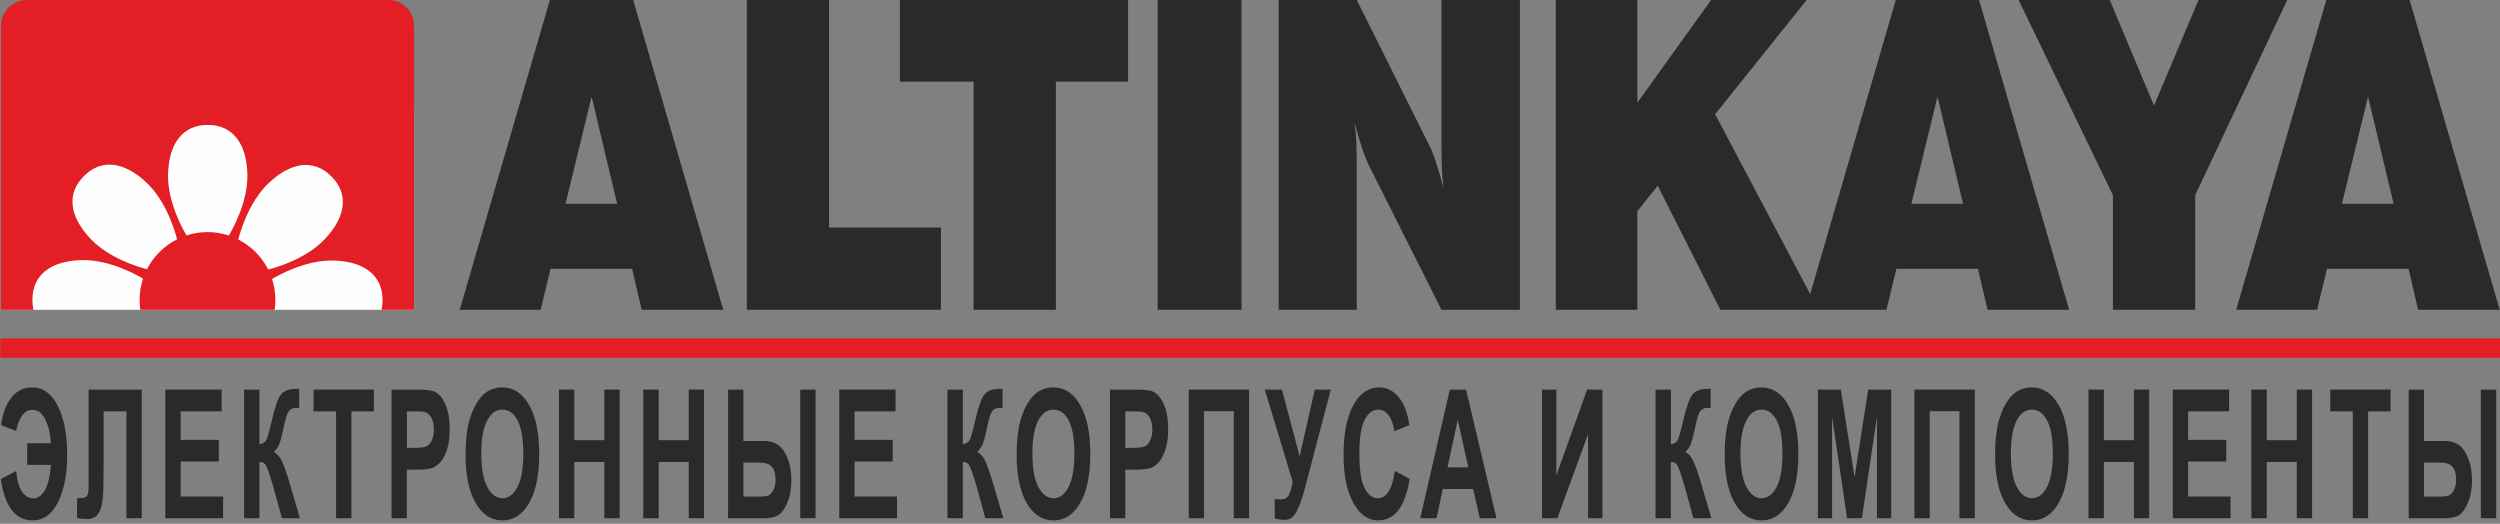 <?xml version="1.0" encoding="UTF-8"?>
<!DOCTYPE svg PUBLIC "-//W3C//DTD SVG 1.1//EN" "http://www.w3.org/Graphics/SVG/1.1/DTD/svg11.dtd">
<!-- Creator: CorelDRAW -->
<svg xmlns="http://www.w3.org/2000/svg" xml:space="preserve" width="90mm" height="18.855mm" style="shape-rendering:geometricPrecision; text-rendering:geometricPrecision; image-rendering:optimizeQuality; fill-rule:evenodd; clip-rule:evenodd"
viewBox="0 0 90 18.855"
 xmlns:xlink="http://www.w3.org/1999/xlink">
 <rect x="0" y="0" width="90" height="18.855" fill="#808080" stroke="none"/>
 <defs>
  <style type="text/css">
   <![CDATA[
    .fil2 {fill:#E31E24}
    .fil1 {fill:#FEFEFE}
    .fil0 {fill:#2B2A29;fill-rule:nonzero}
   ]]>
  </style>
 </defs>
 <g id="Katman_x0020_1">
  <path class="fil0" d="M0.976 15.958l0.858 0c-0.022,-0.345 -0.09,-0.632 -0.204,-0.86 -0.114,-0.229 -0.268,-0.343 -0.463,-0.343 -0.148,0 -0.272,0.069 -0.373,0.208 -0.101,0.139 -0.172,0.324 -0.212,0.553l-0.546 -0.211c0.055,-0.411 0.179,-0.74 0.37,-0.988 0.191,-0.247 0.439,-0.371 0.745,-0.371 0.398,0 0.708,0.223 0.932,0.671 0.224,0.448 0.336,1.031 0.336,1.749 0,0.488 -0.052,0.909 -0.156,1.26 -0.104,0.351 -0.246,0.624 -0.428,0.818 -0.181,0.193 -0.4,0.29 -0.656,0.29 -0.623,0 -1.007,-0.496 -1.151,-1.488l0.554 -0.29c0.029,0.334 0.099,0.582 0.212,0.744 0.112,0.161 0.247,0.241 0.403,0.241 0.162,0 0.3,-0.096 0.415,-0.288 0.115,-0.191 0.189,-0.498 0.223,-0.919l-0.858 0 0 -0.777z"/>
  <path id="1" class="fil0" d="M3.189 14.025l1.915 0 0 4.631 -0.552 0 0 -3.847 -0.822 0 0 1.978c0,0.566 -0.011,0.962 -0.034,1.186 -0.022,0.224 -0.077,0.399 -0.163,0.524 -0.086,0.125 -0.222,0.188 -0.406,0.188 -0.064,0 -0.182,-0.01 -0.352,-0.031l0 -0.724 0.123 0.003c0.116,0 0.194,-0.026 0.233,-0.079 0.04,-0.053 0.06,-0.182 0.06,-0.389l-0.002 -0.796 0 -2.644z"/>
  <polygon id="12" class="fil0" points="5.952,18.656 5.952,14.025 7.979,14.025 7.979,14.809 6.504,14.809 6.504,15.835 7.876,15.835 7.876,16.615 6.504,16.615 6.504,17.875 8.031,17.875 8.031,18.656 "/>
  <path id="123" class="fil0" d="M8.788 14.025l0.552 0 0 1.971c0.123,-0.02 0.207,-0.074 0.25,-0.161 0.043,-0.086 0.111,-0.327 0.201,-0.72 0.115,-0.501 0.23,-0.813 0.345,-0.935 0.115,-0.123 0.299,-0.183 0.554,-0.183 0.013,0 0.039,-0.001 0.08,-0.003l0 0.691 -0.078 -0.003c-0.113,0 -0.195,0.024 -0.248,0.071 -0.052,0.047 -0.095,0.12 -0.127,0.217 -0.033,0.097 -0.08,0.295 -0.144,0.597 -0.034,0.16 -0.07,0.293 -0.109,0.401 -0.04,0.107 -0.109,0.208 -0.208,0.303 0.123,0.059 0.225,0.178 0.305,0.357 0.08,0.179 0.168,0.432 0.263,0.758l0.373 1.27 -0.648 0 -0.327 -1.197c-0.005,-0.017 -0.015,-0.05 -0.032,-0.098 -0.006,-0.017 -0.029,-0.089 -0.069,-0.218 -0.071,-0.228 -0.129,-0.37 -0.174,-0.427 -0.045,-0.057 -0.115,-0.086 -0.208,-0.088l0 2.028 -0.552 0 0 -4.631z"/>
  <polygon id="1234" class="fil0" points="12.099,18.656 12.099,14.809 11.288,14.809 11.288,14.025 13.46,14.025 13.46,14.809 12.651,14.809 12.651,18.656 "/>
  <path id="12345" class="fil0" d="M14.096 18.656l0 -4.631 0.885 0c0.335,0 0.554,0.024 0.656,0.07 0.157,0.069 0.288,0.22 0.394,0.453 0.106,0.233 0.158,0.534 0.158,0.901 0,0.285 -0.03,0.524 -0.092,0.717 -0.061,0.194 -0.138,0.346 -0.232,0.457 -0.093,0.11 -0.189,0.183 -0.286,0.219 -0.132,0.044 -0.323,0.067 -0.573,0.067l-0.36 0 0 1.747 -0.552 0zm0.552 -3.847l0 1.313 0.302 0c0.218,0 0.363,-0.024 0.436,-0.072 0.073,-0.049 0.131,-0.124 0.172,-0.228 0.041,-0.103 0.062,-0.223 0.062,-0.36 0,-0.168 -0.029,-0.307 -0.088,-0.417 -0.058,-0.109 -0.132,-0.178 -0.221,-0.205 -0.066,-0.022 -0.199,-0.031 -0.397,-0.031l-0.267 0z"/>
  <path id="123456" class="fil0" d="M16.76 16.369c0,-0.472 0.041,-0.868 0.125,-1.188 0.062,-0.235 0.147,-0.448 0.255,-0.635 0.108,-0.186 0.225,-0.326 0.353,-0.416 0.171,-0.123 0.367,-0.183 0.589,-0.183 0.403,0 0.725,0.211 0.967,0.635 0.242,0.423 0.363,1.011 0.363,1.765 0,0.748 -0.12,1.333 -0.36,1.755 -0.24,0.422 -0.561,0.633 -0.962,0.633 -0.407,0 -0.73,-0.21 -0.97,-0.63 -0.24,-0.42 -0.36,-1 -0.36,-1.736zm0.568 -0.031c0,0.524 0.072,0.922 0.214,1.192 0.143,0.271 0.325,0.406 0.545,0.406 0.22,0 0.4,-0.134 0.541,-0.403 0.141,-0.269 0.211,-0.671 0.211,-1.208 0,-0.53 -0.069,-0.926 -0.206,-1.188 -0.138,-0.261 -0.32,-0.391 -0.547,-0.391 -0.228,0 -0.411,0.133 -0.55,0.397 -0.139,0.264 -0.209,0.662 -0.209,1.196z"/>
  <polygon id="1234567" class="fil0" points="20.123,18.656 20.123,14.025 20.675,14.025 20.675,15.847 21.756,15.847 21.756,14.025 22.308,14.025 22.308,18.656 21.756,18.656 21.756,16.631 20.675,16.631 20.675,18.656 "/>
  <polygon id="12345678" class="fil0" points="23.16,18.656 23.16,14.025 23.712,14.025 23.712,15.847 24.793,15.847 24.793,14.025 25.345,14.025 25.345,18.656 24.793,18.656 24.793,16.631 23.712,16.631 23.712,18.656 "/>
  <path id="123456789" class="fil0" d="M26.21 14.025l0.552 0 0 1.851 0.738 0c0.194,0 0.361,0.044 0.501,0.134 0.14,0.089 0.256,0.25 0.349,0.481 0.094,0.231 0.14,0.495 0.14,0.795 0,0.314 -0.048,0.583 -0.146,0.81 -0.097,0.227 -0.204,0.376 -0.323,0.45 -0.118,0.074 -0.292,0.111 -0.521,0.111l-1.29 0 0 -4.631zm0.552 3.853l0.539 0c0.171,0 0.291,-0.014 0.359,-0.042 0.067,-0.029 0.128,-0.094 0.181,-0.194 0.053,-0.101 0.079,-0.224 0.079,-0.37 0,-0.207 -0.043,-0.361 -0.129,-0.465 -0.086,-0.103 -0.242,-0.154 -0.467,-0.154l-0.561 0 0 1.225zm2.047 -3.853l0.552 0 0 4.631 -0.552 0 0 -4.631z"/>
  <polygon id="12345678910" class="fil0" points="30.213,18.656 30.213,14.025 32.24,14.025 32.24,14.809 30.765,14.809 30.765,15.835 32.137,15.835 32.137,16.615 30.765,16.615 30.765,17.875 32.292,17.875 32.292,18.656 "/>
  <path id="1234567891011" class="fil0" d="M34.11 14.025l0.552 0 0 1.971c0.123,-0.02 0.207,-0.074 0.25,-0.161 0.043,-0.086 0.111,-0.327 0.201,-0.72 0.115,-0.501 0.23,-0.813 0.345,-0.935 0.115,-0.123 0.299,-0.183 0.554,-0.183 0.013,0 0.039,-0.001 0.08,-0.003l0 0.691 -0.078 -0.003c-0.113,0 -0.195,0.024 -0.248,0.071 -0.052,0.047 -0.095,0.12 -0.127,0.217 -0.033,0.097 -0.08,0.295 -0.144,0.597 -0.034,0.16 -0.07,0.293 -0.109,0.401 -0.04,0.107 -0.109,0.208 -0.208,0.303 0.123,0.059 0.225,0.178 0.305,0.357 0.08,0.179 0.168,0.432 0.263,0.758l0.373 1.27 -0.648 0 -0.327 -1.197c-0.005,-0.017 -0.015,-0.05 -0.032,-0.098 -0.006,-0.017 -0.029,-0.089 -0.069,-0.218 -0.071,-0.228 -0.129,-0.37 -0.174,-0.427 -0.045,-0.057 -0.115,-0.086 -0.208,-0.088l0 2.028 -0.552 0 0 -4.631z"/>
  <path id="123456789101112" class="fil0" d="M36.599 16.369c0,-0.472 0.041,-0.868 0.125,-1.188 0.062,-0.235 0.147,-0.448 0.255,-0.635 0.108,-0.186 0.225,-0.326 0.353,-0.416 0.171,-0.123 0.367,-0.183 0.589,-0.183 0.403,0 0.725,0.211 0.967,0.635 0.242,0.423 0.363,1.011 0.363,1.765 0,0.748 -0.12,1.333 -0.36,1.755 -0.24,0.422 -0.561,0.633 -0.962,0.633 -0.407,0 -0.73,-0.21 -0.97,-0.63 -0.24,-0.42 -0.36,-1 -0.36,-1.736zm0.568 -0.031c0,0.524 0.072,0.922 0.214,1.192 0.143,0.271 0.325,0.406 0.545,0.406 0.22,0 0.4,-0.134 0.541,-0.403 0.141,-0.269 0.211,-0.671 0.211,-1.208 0,-0.53 -0.069,-0.926 -0.206,-1.188 -0.138,-0.261 -0.32,-0.391 -0.547,-0.391 -0.228,0 -0.411,0.133 -0.55,0.397 -0.139,0.264 -0.209,0.662 -0.209,1.196z"/>
  <path id="12345678910111213" class="fil0" d="M39.96 18.656l0 -4.631 0.885 0c0.335,0 0.554,0.024 0.656,0.07 0.157,0.069 0.288,0.22 0.394,0.453 0.106,0.233 0.158,0.534 0.158,0.901 0,0.285 -0.03,0.524 -0.092,0.717 -0.061,0.194 -0.138,0.346 -0.232,0.457 -0.093,0.11 -0.189,0.183 -0.286,0.219 -0.132,0.044 -0.323,0.067 -0.573,0.067l-0.36 0 0 1.747 -0.552 0zm0.552 -3.847l0 1.313 0.302 0c0.218,0 0.363,-0.024 0.436,-0.072 0.073,-0.049 0.131,-0.124 0.172,-0.228 0.041,-0.103 0.062,-0.223 0.062,-0.36 0,-0.168 -0.029,-0.307 -0.088,-0.417 -0.058,-0.109 -0.132,-0.178 -0.221,-0.205 -0.066,-0.022 -0.199,-0.031 -0.397,-0.031l-0.267 0z"/>
  <polygon id="1234567891011121314" class="fil0" points="42.794,14.025 44.968,14.025 44.968,18.656 44.416,18.656 44.416,14.802 43.345,14.802 43.345,18.656 42.794,18.656 "/>
  <path id="123456789101112131415" class="fil0" d="M45.533 14.025l0.617 0 0.638 2.404 0.544 -2.404 0.576 0 -0.923 3.519c-0.101,0.381 -0.203,0.671 -0.307,0.87 -0.104,0.198 -0.239,0.299 -0.405,0.299 -0.163,0 -0.29,-0.018 -0.382,-0.054l0 -0.695c0.078,0.009 0.149,0.013 0.212,0.013 0.129,0 0.22,-0.04 0.276,-0.119 0.055,-0.079 0.108,-0.249 0.159,-0.51l-1.005 -3.323z"/>
  <path id="12345678910111213141516" class="fil0" d="M50.214 16.953l0.535 0.287c-0.082,0.506 -0.218,0.881 -0.409,1.127 -0.19,0.245 -0.433,0.368 -0.726,0.368 -0.363,0 -0.661,-0.21 -0.895,-0.63 -0.234,-0.42 -0.351,-0.995 -0.351,-1.723 0,-0.771 0.118,-1.369 0.352,-1.796 0.235,-0.426 0.543,-0.639 0.927,-0.639 0.334,0 0.606,0.167 0.815,0.502 0.125,0.197 0.218,0.482 0.28,0.853l-0.547 0.221c-0.032,-0.24 -0.099,-0.43 -0.202,-0.569 -0.102,-0.139 -0.227,-0.208 -0.374,-0.208 -0.202,0 -0.367,0.123 -0.493,0.37 -0.126,0.246 -0.189,0.645 -0.189,1.197 0,0.585 0.062,1.003 0.186,1.251 0.124,0.249 0.286,0.373 0.484,0.373 0.147,0 0.273,-0.079 0.379,-0.237 0.106,-0.157 0.181,-0.406 0.228,-0.745z"/>
  <path id="1234567891011121314151617" class="fil0" d="M53.873 18.656l-0.601 0 -0.239 -1.052 -1.093 0 -0.225 1.052 -0.586 0 1.065 -4.631 0.584 0 1.095 4.631zm-1.016 -1.832l-0.377 -1.719 -0.369 1.719 0.746 0z"/>
  <polygon id="123456789101112131415161718" class="fil0" points="55.513,14.025 56.029,14.025 56.029,17.107 57.137,14.025 57.687,14.025 57.687,18.656 57.17,18.656 57.17,15.632 56.065,18.656 55.513,18.656 "/>
  <path id="12345678910111213141516171819" class="fil0" d="M59.6 14.025l0.552 0 0 1.971c0.123,-0.02 0.207,-0.074 0.25,-0.161 0.043,-0.086 0.111,-0.327 0.201,-0.72 0.115,-0.501 0.23,-0.813 0.345,-0.935 0.115,-0.123 0.299,-0.183 0.554,-0.183 0.013,0 0.039,-0.001 0.08,-0.003l0 0.691 -0.078 -0.003c-0.113,0 -0.195,0.024 -0.248,0.071 -0.052,0.047 -0.095,0.12 -0.127,0.217 -0.033,0.097 -0.08,0.295 -0.144,0.597 -0.034,0.16 -0.07,0.293 -0.109,0.401 -0.04,0.107 -0.109,0.208 -0.208,0.303 0.123,0.059 0.225,0.178 0.305,0.357 0.08,0.179 0.168,0.432 0.263,0.758l0.373 1.27 -0.648 0 -0.327 -1.197c-0.005,-0.017 -0.015,-0.05 -0.032,-0.098 -0.006,-0.017 -0.029,-0.089 -0.069,-0.218 -0.071,-0.228 -0.129,-0.37 -0.174,-0.427 -0.045,-0.057 -0.115,-0.086 -0.208,-0.088l0 2.028 -0.552 0 0 -4.631z"/>
  <path id="1234567891011121314151617181920" class="fil0" d="M62.089 16.369c0,-0.472 0.041,-0.868 0.125,-1.188 0.062,-0.235 0.147,-0.448 0.255,-0.635 0.108,-0.186 0.225,-0.326 0.353,-0.416 0.171,-0.123 0.367,-0.183 0.589,-0.183 0.403,0 0.725,0.211 0.967,0.635 0.242,0.423 0.363,1.011 0.363,1.765 0,0.748 -0.12,1.333 -0.36,1.755 -0.24,0.422 -0.561,0.633 -0.962,0.633 -0.407,0 -0.73,-0.21 -0.97,-0.63 -0.24,-0.42 -0.36,-1 -0.36,-1.736zm0.568 -0.031c0,0.524 0.072,0.922 0.214,1.192 0.143,0.271 0.325,0.406 0.545,0.406 0.22,0 0.4,-0.134 0.541,-0.403 0.141,-0.269 0.211,-0.671 0.211,-1.208 0,-0.53 -0.069,-0.926 -0.206,-1.188 -0.138,-0.261 -0.32,-0.391 -0.547,-0.391 -0.228,0 -0.411,0.133 -0.55,0.397 -0.139,0.264 -0.209,0.662 -0.209,1.196z"/>
  <polygon id="123456789101112131415161718192021" class="fil0" points="65.443,18.656 65.443,14.025 66.269,14.025 66.765,17.184 67.255,14.025 68.083,14.025 68.083,18.656 67.57,18.656 67.57,15.01 67.028,18.656 66.496,18.656 65.955,15.01 65.955,18.656 "/>
  <polygon id="12345678910111213141516171819202122" class="fil0" points="68.918,14.025 71.092,14.025 71.092,18.656 70.54,18.656 70.54,14.802 69.47,14.802 69.47,18.656 68.918,18.656 "/>
  <path id="1234567891011121314151617181920212223" class="fil0" d="M71.823 16.369c0,-0.472 0.041,-0.868 0.125,-1.188 0.062,-0.235 0.147,-0.448 0.255,-0.635 0.108,-0.186 0.225,-0.326 0.353,-0.416 0.171,-0.123 0.367,-0.183 0.589,-0.183 0.403,0 0.725,0.211 0.967,0.635 0.242,0.423 0.363,1.011 0.363,1.765 0,0.748 -0.12,1.333 -0.36,1.755 -0.24,0.422 -0.561,0.633 -0.962,0.633 -0.407,0 -0.73,-0.21 -0.97,-0.63 -0.24,-0.42 -0.36,-1 -0.36,-1.736zm0.568 -0.031c0,0.524 0.072,0.922 0.214,1.192 0.143,0.271 0.325,0.406 0.545,0.406 0.22,0 0.4,-0.134 0.541,-0.403 0.141,-0.269 0.211,-0.671 0.211,-1.208 0,-0.53 -0.069,-0.926 -0.206,-1.188 -0.138,-0.261 -0.32,-0.391 -0.547,-0.391 -0.228,0 -0.411,0.133 -0.55,0.397 -0.139,0.264 -0.209,0.662 -0.209,1.196z"/>
  <polygon id="123456789101112131415161718192021222324" class="fil0" points="75.186,18.656 75.186,14.025 75.738,14.025 75.738,15.847 76.82,15.847 76.82,14.025 77.371,14.025 77.371,18.656 76.82,18.656 76.82,16.631 75.738,16.631 75.738,18.656 "/>
  <polygon id="12345678910111213141516171819202122232425" class="fil0" points="78.222,18.656 78.222,14.025 80.248,14.025 80.248,14.809 78.773,14.809 78.773,15.835 80.145,15.835 80.145,16.615 78.773,16.615 78.773,17.875 80.3,17.875 80.3,18.656 "/>
  <polygon id="1234567891011121314151617181920212223242526" class="fil0" points="81.049,18.656 81.049,14.025 81.602,14.025 81.602,15.847 82.683,15.847 82.683,14.025 83.235,14.025 83.235,18.656 82.683,18.656 82.683,16.631 81.602,16.631 81.602,18.656 "/>
  <polygon id="123456789101112131415161718192021222324252627" class="fil0" points="84.7,18.656 84.7,14.809 83.889,14.809 83.889,14.025 86.061,14.025 86.061,14.809 85.252,14.809 85.252,18.656 "/>
  <path id="12345678910111213141516171819202122232425262728" class="fil0" d="M86.712 14.025l0.552 0 0 1.851 0.738 0c0.194,0 0.361,0.044 0.501,0.134 0.14,0.089 0.256,0.25 0.349,0.481 0.094,0.231 0.14,0.495 0.14,0.795 0,0.314 -0.048,0.583 -0.146,0.81 -0.097,0.227 -0.204,0.376 -0.323,0.45 -0.118,0.074 -0.292,0.111 -0.521,0.111l-1.29 0 0 -4.631zm0.552 3.853l0.539 0c0.171,0 0.291,-0.014 0.359,-0.042 0.067,-0.029 0.128,-0.094 0.181,-0.194 0.053,-0.101 0.079,-0.224 0.079,-0.37 0,-0.207 -0.043,-0.361 -0.129,-0.465 -0.086,-0.103 -0.242,-0.154 -0.467,-0.154l-0.561 0 0 1.225zm2.047 -3.853l0.552 0 0 4.631 -0.552 0 0 -4.631z"/>
  <g id="_383133256">
   <g>
    <rect id="_383134264" class="fil1" x="0.035" y="4.004" width="14.871" height="7.149"/>
    <path id="_383134696" class="fil2" d="M0.964 0l13.012 0c0.512,0 0.929,0.417 0.929,0.929l0 10.223 -1.169 0c0.024,-0.108 0.036,-0.223 0.036,-0.345 0.004,-0.896 -0.666,-1.407 -1.791,-1.428 -0.98,-0.018 -1.953,0.525 -2.187,0.665 0.077,0.238 0.119,0.492 0.119,0.755 0,0.12 -0.009,0.238 -0.026,0.353l-4.836 0c-0.017,-0.115 -0.025,-0.233 -0.025,-0.353 0,-0.268 0.044,-0.526 0.123,-0.768 -0.227,-0.136 -1.206,-0.686 -2.191,-0.668 -1.125,0.021 -1.794,0.532 -1.791,1.428 -0,0.129 0.013,0.249 0.039,0.361l-1.172 0 0 -10.223c0,-0.512 0.417,-0.929 0.929,-0.929zm4.328 9.691c-0.268,-0.068 -1.337,-0.372 -2.015,-1.076 -0.78,-0.81 -0.893,-1.645 -0.256,-2.276 0.631,-0.636 1.466,-0.524 2.276,0.257 0.708,0.682 1.012,1.76 1.077,2.02 -0.465,0.234 -0.845,0.612 -1.082,1.075zm1.423 -1.216c-0.14,-0.234 -0.683,-1.207 -0.665,-2.187 0.021,-1.125 0.532,-1.794 1.428,-1.791 0.896,-0.003 1.407,0.666 1.428,1.791 0.018,0.986 -0.532,1.965 -0.668,2.191 -0.242,-0.08 -0.5,-0.124 -0.768,-0.124 -0.264,0 -0.517,0.042 -0.755,0.119zm1.864 0.147c0.067,-0.268 0.372,-1.337 1.076,-2.015 0.81,-0.78 1.645,-0.893 2.276,-0.256 0.636,0.631 0.524,1.466 -0.256,2.276 -0.682,0.708 -1.761,1.012 -2.02,1.077 -0.234,-0.465 -0.612,-0.845 -1.075,-1.081z"/>
   </g>
   <path id="_383133136" class="fil0" d="M80.502 11.153l3.245 -11.153 2.999 0 3.243 11.153 -2.937 0 -0.344 -1.476 -2.937 0 -0.357 1.476 -2.912 0zm3.807 -3.815l1.86 0 -0.919 -3.861 -0.941 3.861zm-8.244 3.815l0 -4.128 -3.395 -7.025 3.281 0 1.593 3.802 1.603 -3.802 3.194 0 -3.314 7.025 0 4.128 -2.963 0zm-11.063 0l3.245 -11.153 2.999 0 3.243 11.153 -2.938 0 -0.344 -1.476 -2.937 0 -0.357 1.476 -2.912 0zm3.807 -3.815l1.86 0 -0.919 -3.861 -0.941 3.861zm-12.801 3.815l0 -11.153 2.937 0 0 3.696 2.655 -3.696 3.439 0 -3.294 4.112 3.72 7.04 -3.532 0 -2.255 -4.466 -0.733 0.915 0 3.551 -2.937 0zm-9.976 0l0 -11.153 2.811 0 2.587 5.187c0.079,0.145 0.165,0.352 0.254,0.62 0.09,0.266 0.184,0.589 0.284,0.969 -0.026,-0.196 -0.043,-0.414 -0.056,-0.651 -0.013,-0.238 -0.019,-0.525 -0.019,-0.863l0 -5.262 2.824 0 0 11.153 -2.824 0 -2.587 -5.149c-0.079,-0.153 -0.167,-0.367 -0.261,-0.644 -0.094,-0.277 -0.188,-0.595 -0.284,-0.954 0.03,0.197 0.049,0.403 0.062,0.618 0.013,0.214 0.019,0.514 0.019,0.905l0 5.223 -2.811 0zm-4.356 0l0 -11.153 3.018 0 0 11.153 -3.018 0zm-6.627 0l0 -8.214 -2.655 0 0 -2.939 8.217 0 0 2.939 -2.599 0 0 8.214 -2.963 0zm-8.165 0l0 -11.153 2.963 0 0 8.191 4.027 0 0 2.962 -6.99 0zm-10.334 0l3.245 -11.153 2.999 0 3.243 11.153 -2.937 0 -0.344 -1.476 -2.937 0 -0.357 1.476 -2.912 0zm3.807 -3.815l1.86 0 -0.919 -3.861 -0.941 3.861z"/>
   <rect id="_383133352" class="fil2" x="0.01" y="12.182" width="90" height="0.7"/>
  </g>
 </g>
</svg>
